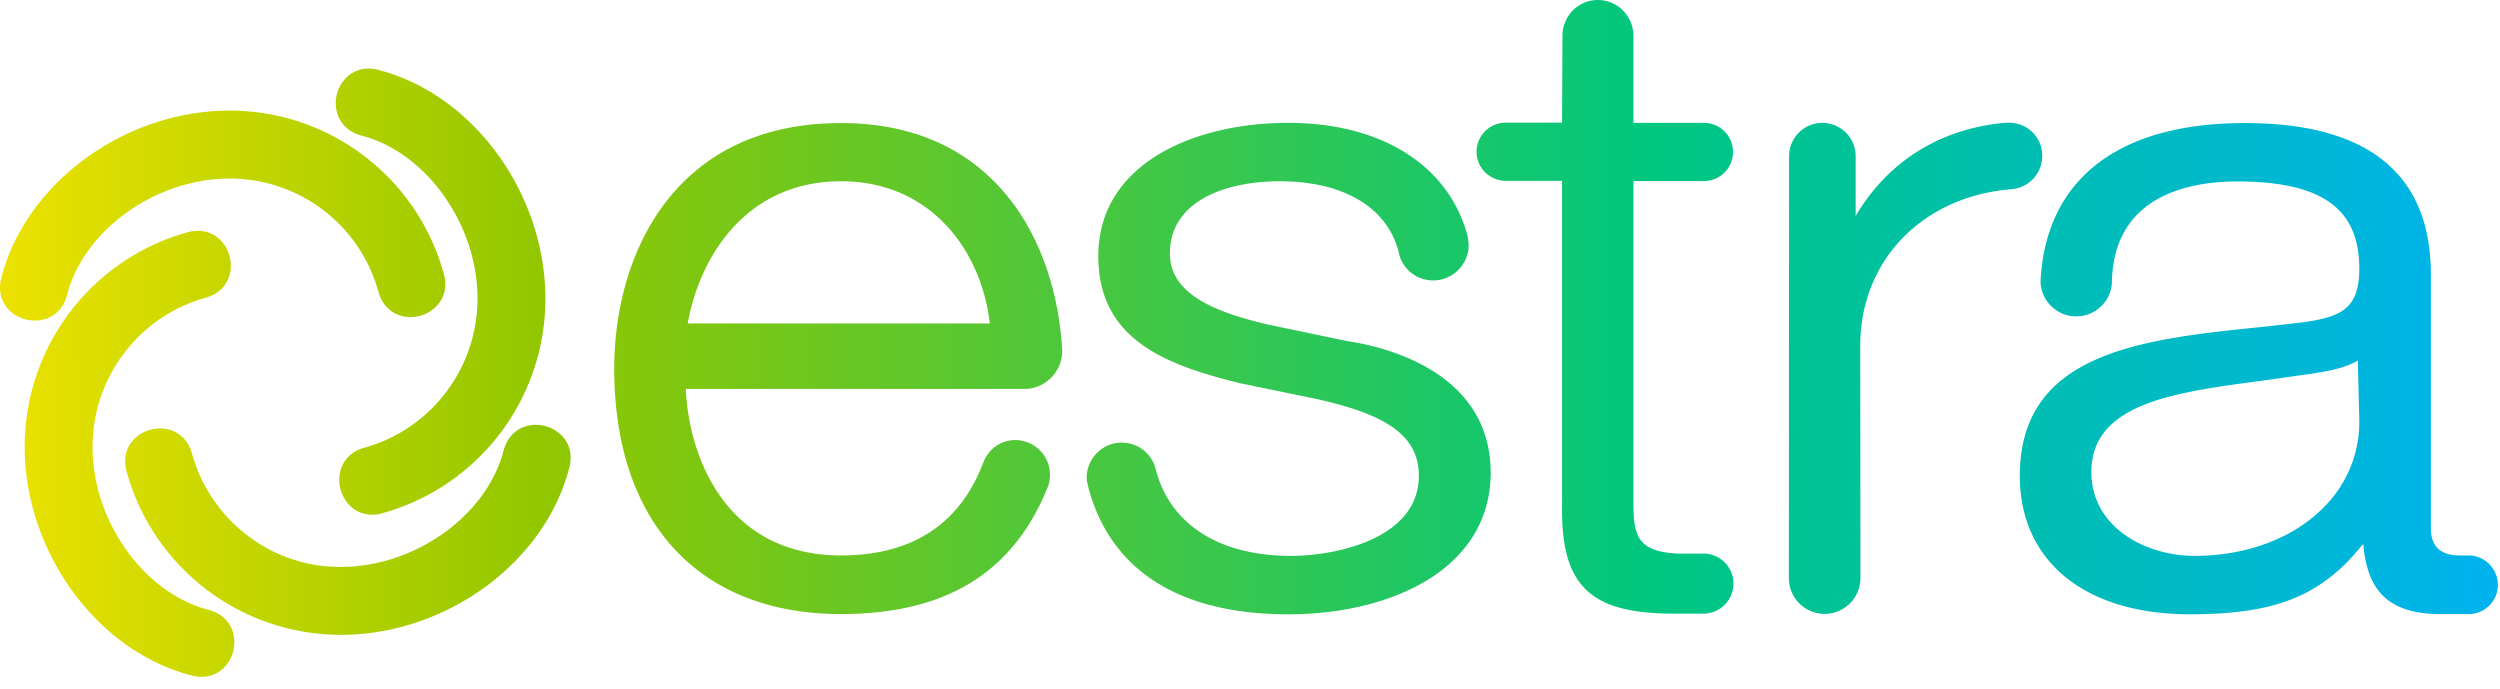 <svg xmlns="http://www.w3.org/2000/svg" width="156" height="43" fill="none" xmlns:v="https://vecta.io/nano"><path d="M154.055 34.66h-.544c-1.23 0-1.825-.558-1.825-1.712V17.135c0-6.278-3.91-9.456-11.614-9.456-7.873 0-12.404 3.489-12.741 9.845 0 1.219.997 2.218 2.227 2.218s2.227-.999 2.227-2.205c.142-5.409 4.946-6.213 7.808-6.213 5.269 0 7.626 1.673 7.626 5.435 0 2.724-1.295 3.126-4.467 3.463l-1.67.182c-7.394.765-15.046 1.556-15.046 9.288 0 5.331 4.066 8.639 10.604 8.639 5.361 0 8.222-1.129 10.825-4.397.22 2.335 1.036 4.384 4.803 4.384h1.774c1.01 0 1.826-.817 1.826-1.816s-.816-1.842-1.813-1.842zm-17.117.026c-3.12 0-6.435-1.829-6.435-5.227 0-4.307 5.192-4.981 10.682-5.707l3.211-.454c.777-.13 1.942-.311 2.732-.804l.091 3.671a7.49 7.49 0 0 1-2.201 5.474c-1.891 1.946-4.843 3.048-8.08 3.048z" fill="url(#A)"/><path d="M52.48 7.679c-10.449 0-14.152 8.25-14.152 15.319 0 9.599 5.296 15.319 14.152 15.319 6.578 0 10.798-2.607 12.935-8.016.065-.221.104-.441.104-.675a2.17 2.17 0 0 0-2.162-2.166c-.893 0-1.67.545-1.994 1.388-1.463 3.866-4.454 5.811-8.882 5.811-7.328 0-9.517-6.356-9.685-10.39h21.118c1.308 0 2.369-1.064 2.369-2.387-.375-6.849-4.208-14.204-13.802-14.204zm-9.568 12.504c.751-4.19 3.664-8.872 9.568-8.872 5.749 0 8.804 4.527 9.284 8.872H42.911z" fill="url(#A)"/><path d="M127.435 9.716c0-1.154-.92-2.062-2.098-2.062l-.298.013c-4.027.389-7.264 2.439-9.245 5.811V9.755c0-1.154-.932-2.088-2.084-2.088-1.14 0-2.072.934-2.072 2.088l-.013 26.319a2.23 2.23 0 0 0 2.227 2.231 2.24 2.24 0 0 0 2.24-2.231l-.013-14.502c0-5.318 3.885-9.326 9.452-9.767a2.08 2.08 0 0 0 1.904-2.088z" fill="url(#A)"/><path d="M84.008 21.273l-4.959-1.038c-2.991-.713-6.047-1.79-6.047-4.41 0-3.321 3.535-4.514 6.849-4.514 3.936 0 6.642 1.583 7.406 4.32l.039.182c.233.999 1.114 1.686 2.136 1.686 1.217 0 2.214-.999 2.214-2.218a4.05 4.05 0 0 0-.091-.649c-1.217-4.358-5.399-6.966-11.174-6.966-5.904 0-11.847 2.568-11.847 8.315 0 5.292 4.35 6.81 8.817 7.926l4.791.986c3.846.869 6.396 2.024 6.396 4.787 0 3.956-5.218 5.007-7.976 5.007-4.493 0-7.562-1.972-8.442-5.396-.233-.986-1.113-1.673-2.123-1.673-1.204 0-2.188.986-2.188 2.192 0 .156.026.285.078.467l.026.13c1.372 5.189 5.684 7.926 12.482 7.926 6.28 0 12.624-2.737 12.624-8.86-.026-6.434-6.927-7.9-9.012-8.198z" fill="url(#A)"/><path d="M106.304 34.543h-1.697c-2.421-.156-2.68-1.09-2.68-3.204V11.298h4.403a1.82 1.82 0 0 0 1.812-1.816 1.82 1.82 0 0 0-1.812-1.816h-4.403V2.244C101.927.999 100.93 0 99.7 0c-1.217 0-2.201.999-2.201 2.231l-.026 5.422h-3.522a1.82 1.82 0 0 0-1.813 1.816c0 .999.816 1.816 1.826 1.816h3.509v20.313c-.026 2.516.414 4.099 1.437 5.137 1.062 1.077 2.784 1.557 5.568 1.557h1.813a1.88 1.88 0 0 0 1.877-1.881c0-1.025-.841-1.868-1.864-1.868z" fill="url(#A)"/><path d="M13.028 38.058c-3.988-1.025-7.173-5.409-7.251-10.001-.078-4.41 2.836-8.315 7.07-9.482.764-.208 1.308-.739 1.489-1.453.194-.752-.039-1.608-.596-2.153-.518-.519-1.256-.687-2.02-.48A13.88 13.88 0 0 0 1.543 28.122c.117 6.499 4.596 12.543 10.436 14.035a2.43 2.43 0 0 0 .596.078c1.036 0 1.761-.739 1.981-1.608.246-1.012-.181-2.218-1.528-2.568z" fill="url(#A)"/><path d="M34.003 26.579c-1.023-.259-2.227.182-2.577 1.531-1.023 3.995-5.412 7.186-9.983 7.264-4.376.117-8.3-2.841-9.465-7.082-.376-1.336-1.593-1.764-2.603-1.479S7.525 28.07 7.9 29.419c1.657 6.032 7.134 10.196 13.375 10.196h.246c6.487-.117 12.521-4.605 14.01-10.455.35-1.349-.505-2.322-1.528-2.581z" fill="url(#A)"/><path d="M22.544 8.457c3.988 1.025 7.173 5.422 7.251 10.001.078 4.41-2.836 8.315-7.069 9.482-.764.207-1.308.739-1.489 1.453-.194.765.039 1.608.596 2.153.375.376.867.571 1.398.571a2.06 2.06 0 0 0 .622-.091 13.88 13.88 0 0 0 10.177-13.633c-.116-6.499-4.596-12.543-10.436-14.035-1.347-.35-2.318.506-2.577 1.531-.246 1.012.194 2.218 1.528 2.568z" fill="url(#A)"/><path d="M2.177 20.002c.868 0 1.722-.493 2.007-1.595 1.023-3.995 5.412-7.186 9.983-7.264h.168c4.337 0 8.144 2.893 9.284 7.083.375 1.336 1.593 1.764 2.602 1.479s1.852-1.258 1.476-2.607C26.04 11.065 20.563 6.901 14.335 6.901h-.246C7.602 7.018 1.569 11.506.08 17.356c-.35 1.349.505 2.322 1.528 2.581a2.74 2.74 0 0 0 .57.065z" fill="url(#A)"/><defs><linearGradient id="A" x1="-6.703" y1="89.239" x2="163.294" y2="88.993" gradientUnits="userSpaceOnUse"><stop stop-color="#ffe700"/><stop offset=".238" stop-color="#92c700"/><stop offset=".645" stop-color="#00c77f"/><stop offset="1" stop-color="#00b0ff"/></linearGradient></defs></svg>